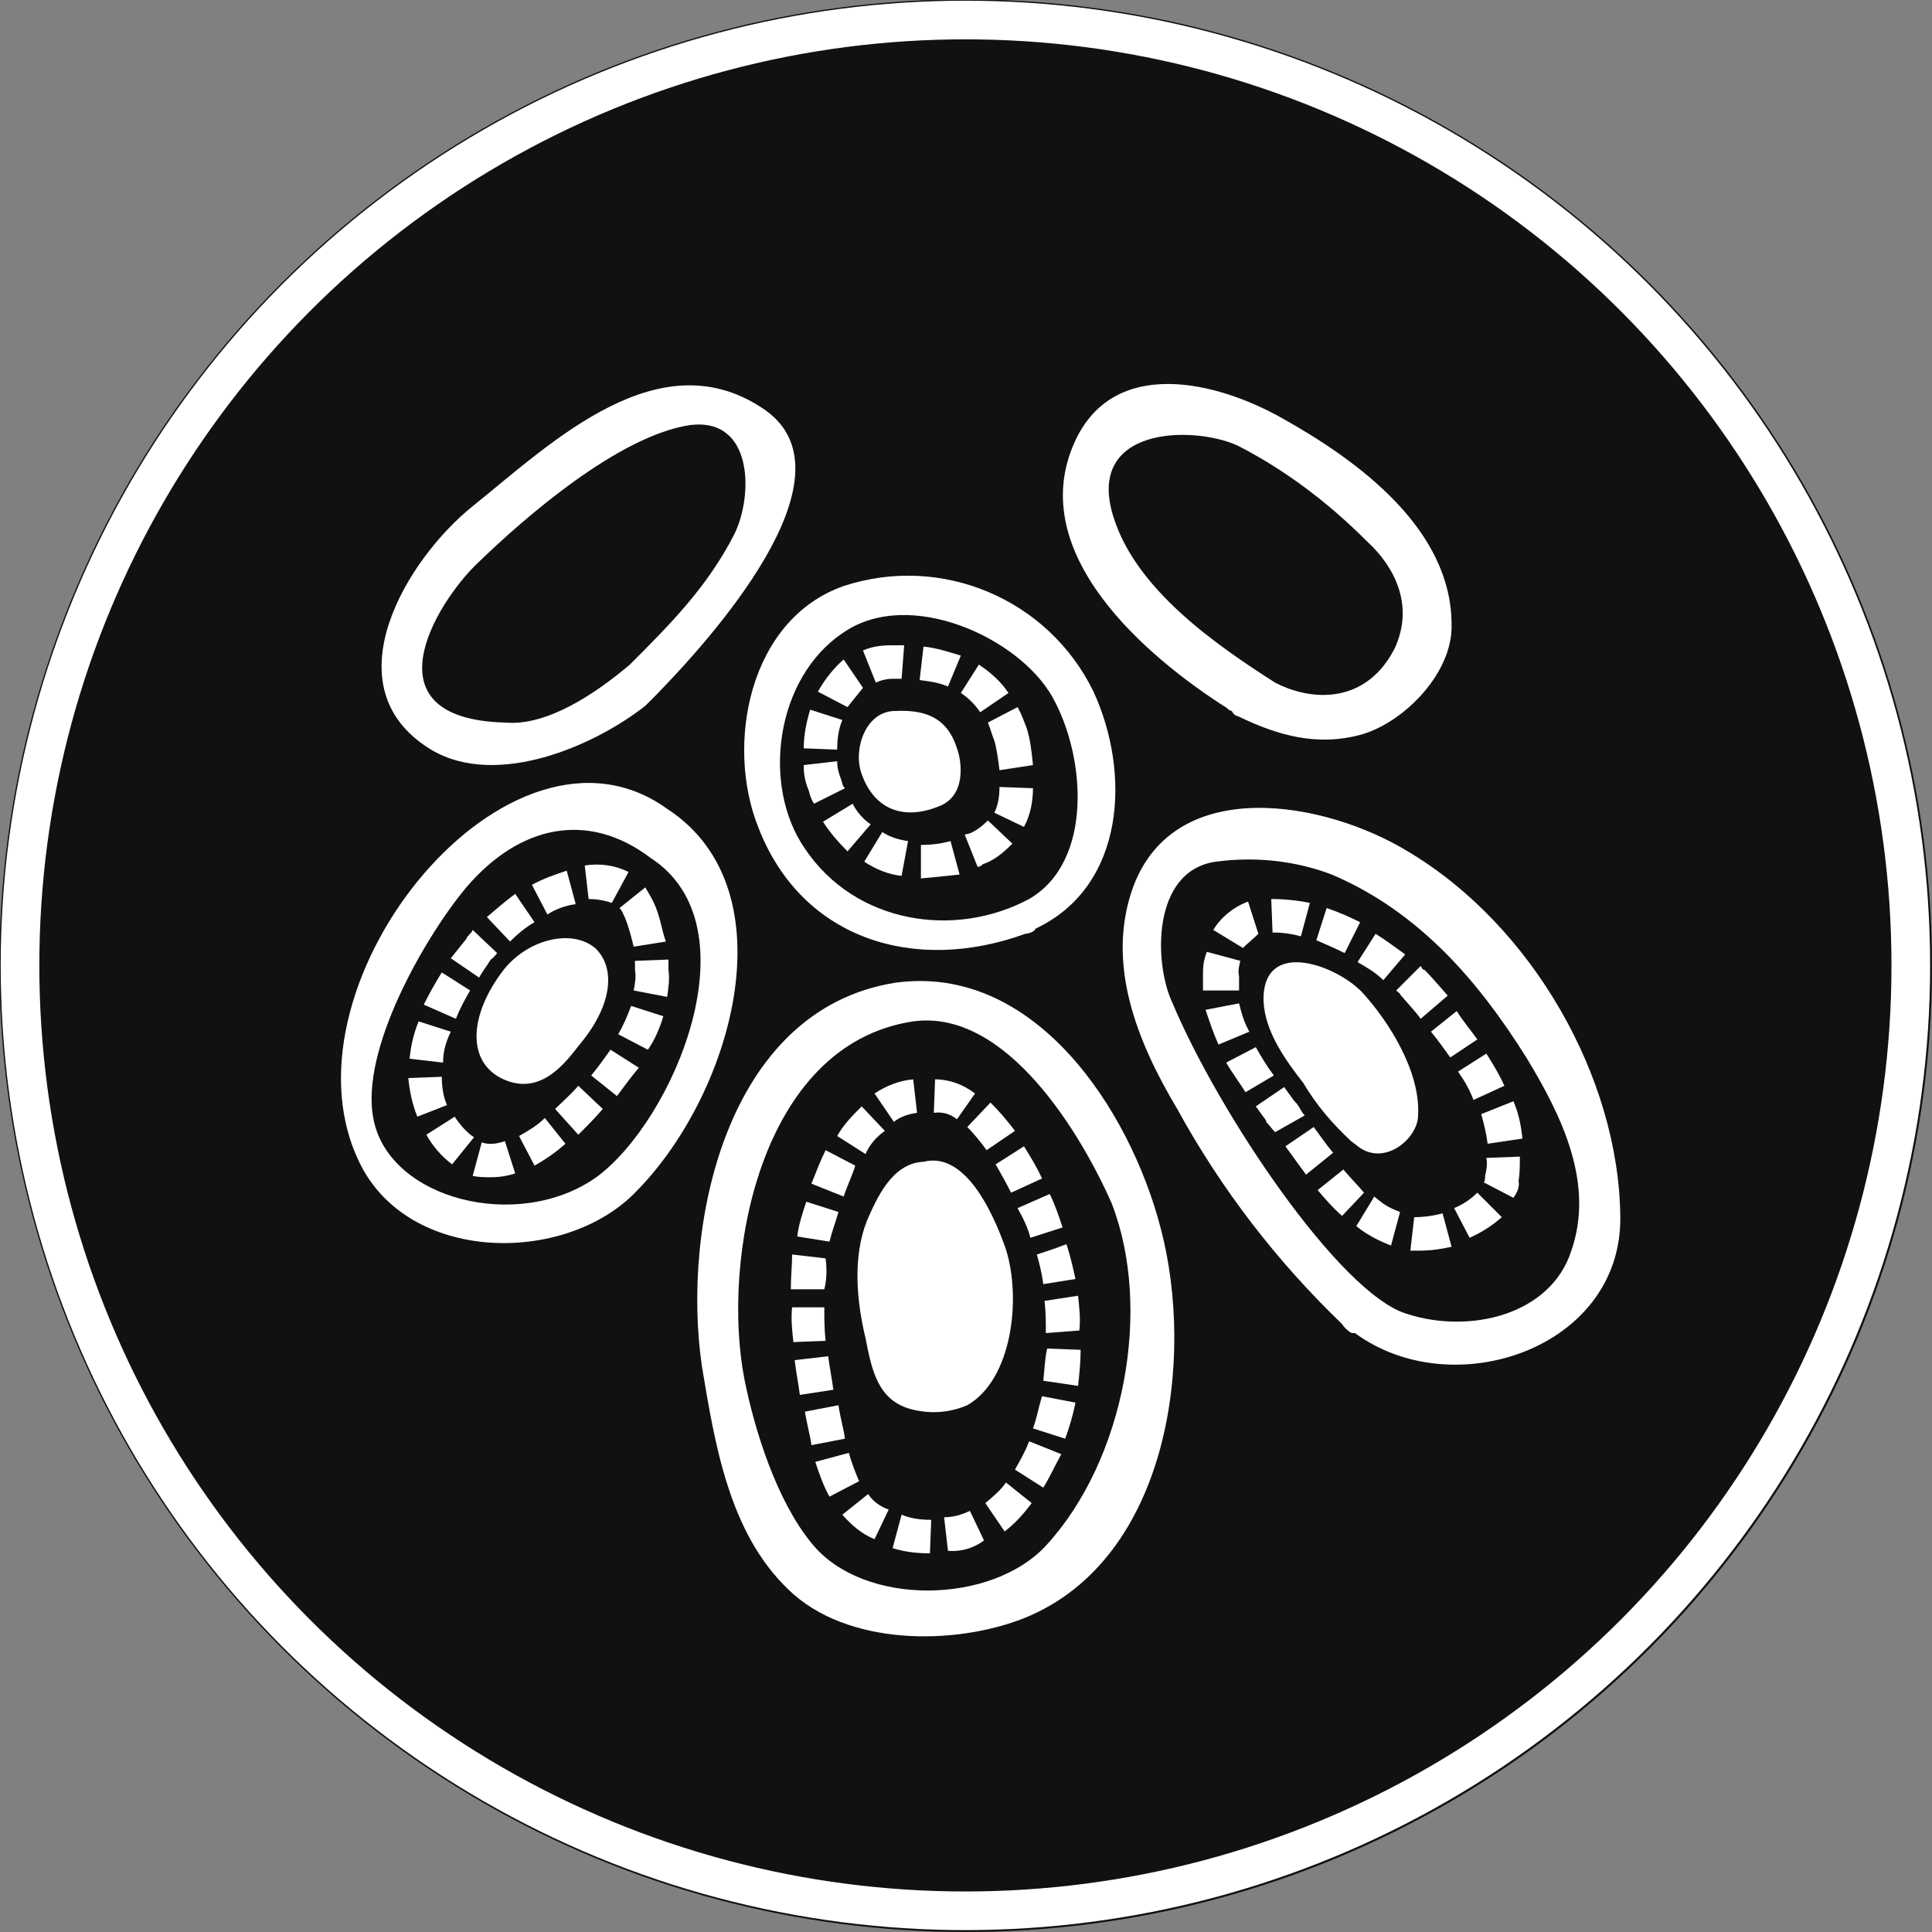 <?xml version="1.0" encoding="utf-8"?>
<!-- Generator: Adobe Illustrator 27.1.1, SVG Export Plug-In . SVG Version: 6.00 Build 0)  -->
<svg version="1.1" id="Layer_1" xmlns="http://www.w3.org/2000/svg" xmlns:xlink="http://www.w3.org/1999/xlink" x="0px" y="0px"
	 viewBox="0 0 150 150" style="enable-background:new 0 0 150 150;" xml:space="preserve">
<rect x="0" y="0" width="150" height="150" fill="#808080" stroke="none"/>
<style type="text/css">
	.st0{fill:#111111;}
	.st1{fill:none;stroke:#FFFFFF;stroke-width:3;}
	.st2{fill:#FFFFFF;}
</style>
<circle id="Ellipse_69" class="st0" cx="75" cy="75" r="75"/>
<g id="Ellipse_70" transform="translate(930.154 1042.154)">
	<circle class="st0" cx="-855.2" cy="-967.2" r="75"/>
	<circle class="st1" cx="-855.2" cy="-967.2" r="73.4"/>
</g>
<path id="Path_744" class="st2" d="M79.6,72.5c-8.5,3.1-17.3,0.5-20.7-8.2c-2.6-6.4-0.8-16.2,6.6-18.8c7.6-2.5,15.9,1,19.4,8.2
	c2.9,6.3,2.5,15.1-4.5,18.4C80.3,72.4,79.7,72.5,79.6,72.5z M79.9,69.8c5-2.9,4.4-11.1,1.8-15.7s-11.1-8.5-16.2-5
	c-5.3,3.5-6.4,11.9-3,16.8C66.4,71.7,74.1,72.9,79.9,69.8L79.9,69.8z"/>
<path id="Path_745" class="st2" d="M96.1,34.6c-3.5-1.6-12-1.5-9.6,5.7C88.3,45.8,94.3,50,99,53c3.1,1.6,7.2,1.5,9.3-2.7
	c1.5-3.3,0-6.3-2.2-8.3C103.1,39,99.8,36.5,96.1,34.6z M105.8,57c-3.5,1-6.6,0.1-9.7-1.4c-0.1,0-0.3-0.1-0.4-0.3s-0.3-0.1-0.4-0.3
	C89,51,79.6,43,83.4,34.4c3-6.8,11.1-4.8,16.2-1.9c5.9,3.3,13.1,8.6,13.1,16C112.8,52.2,109.1,56,105.8,57L105.8,57z"/>
<path id="Path_746" class="st2" d="M48.9,51.6c3.1-3.1,6-6,8.1-10.1c1.5-3,1.5-9.1-3.4-8.5c-5.5,0.8-12.8,7.1-16.6,10.8
	c-3.1,3-8.7,12,2.2,12.3C42.5,56.4,46.3,53.8,48.9,51.6z M50.1,54.8c-4.2,3.3-12.1,6.6-17.1,3.1c-7.2-4.9-1.4-14.5,3.7-18.6
	c6.1-4.9,14.6-13.2,22.8-7.4c7.1,5.2-4.5,17.9-8.6,22.1C50.9,54,50.3,54.6,50.1,54.8z"/>
<path id="Path_747" class="st2" d="M51.8,62.8c9.7,6.3,5,22.5-2.7,30c-5.7,5.5-17.9,5.2-21.4-3C21.6,76.1,39.6,54,51.8,62.8z
	 M46.3,91.4c6-4.4,12.4-19.5,4.2-24.8c-4.9-3.7-10.2-2.5-14.3,2.3c-3.1,3.7-8.3,12.6-7.2,18C30.2,93.1,40.2,95.7,46.3,91.4z"/>
<path id="Path_748" class="st2" d="M70.9,79.3c-12,1.8-14.9,18.6-13.1,27.8c0.8,4,2.5,9.4,5.2,12.7c4,5,14.1,4.8,18.3,0.1
	c6-6.6,8.2-18.3,5-26.5C84,88.2,78.2,78.3,70.9,79.3z M61.2,123.4c-4.6-4.4-5.7-11.3-6.7-17.3c-1.6-10.8,1.8-27.7,15-29.8
	c10.8-1.5,18.2,9.8,20.6,19c2.7,10.1,0.7,25.7-10.5,30.3C74.1,127.8,65.7,127.8,61.2,123.4L61.2,123.4z"/>
<path id="Path_749" class="st2" d="M109.2,102c4.9,1.6,11.2,0.1,12.8-4.9c1.8-5.2-0.7-10.4-3.5-15c-3.7-5.9-8.3-11.3-15.1-14.2
	c-2.9-1.1-6-1.4-9-1c-5,0.7-4.8,7.9-3.4,10.9C94.6,86.4,104,100.4,109.2,102z M104.2,102.8c-5.1-4.9-9.4-10.5-12.8-16.7
	c-3.1-5.2-5.6-11.3-3.4-17.3c3.3-8.7,14.9-6.6,21.3-2.7c9.6,5.7,16.4,17.5,16.5,28.4c0.1,10.2-13,14.6-20.6,9H105
	C104.8,103.5,104.3,103,104.2,102.8L104.2,102.8z"/>
<path id="Path_750" class="st2" d="M105.9,77.2c1.8,2,4.4,5.9,4.2,9.4c0,1.8-2.7,4.1-4.8,2.3l-0.4-0.3c-1.4-1.3-2.7-2.8-3.7-4.5
	c-1.4-1.8-3-4-3.1-6.4C98,72.7,104,75,105.9,77.2z"/>
<path id="Path_751" class="st2" d="M91.6,51.2c0.1,0.1,0.4,0.1,0.5,0.3C91.9,51.4,91.7,51.4,91.6,51.2z"/>
<path id="Path_752" class="st2" d="M91.1,51"/>
<path id="Path_753" class="st2" d="M72.2,120.6c-1,0-1.9-0.1-2.9-0.4l0.7-2.6c0.7,0.3,1.5,0.4,2.3,0.4L72.2,120.6z M73.6,120.4
	l-0.3-2.6c0.7,0,1.4-0.2,2-0.5l1.1,2.3C75.6,120.2,74.6,120.5,73.6,120.4L73.6,120.4z M67.9,119.5c-1-0.4-1.8-1.1-2.5-1.9l2-1.6
	c0.4,0.6,1,1,1.6,1.2L67.9,119.5z M78,118.9l-1.5-2.2c0.6-0.5,1.2-1,1.6-1.6l2,1.6C79.5,117.5,78.8,118.3,78,118.9L78,118.9z
	 M64.4,116.2c-0.5-0.9-0.8-1.8-1.1-2.7l2.6-0.7c0.2,0.7,0.5,1.5,0.8,2.2L64.4,116.2z M81,115.5l-2.2-1.4c0.4-0.7,0.8-1.4,1.1-2.2
	l2.5,1C81.9,113.8,81.5,114.7,81,115.5z M63,112.2c-0.1-0.8-0.4-1.8-0.5-2.6l2.6-0.5c0.1,0.8,0.4,1.8,0.5,2.6L63,112.2z M82.7,111.7
	l-2.5-0.8c0.3-0.8,0.4-1.5,0.7-2.5l2.6,0.5C83.3,109.9,83,110.9,82.7,111.7L82.7,111.7z M62.1,108.3c-0.1-0.8-0.3-1.8-0.4-2.7
	l2.6-0.3c0.1,0.8,0.3,1.8,0.4,2.6L62.1,108.3z M83.7,107.6l-2.7-0.4c0.1-0.8,0.1-1.6,0.3-2.5l2.6,0.1
	C83.9,105.8,83.8,106.7,83.7,107.6z M61.6,104.2c-0.1-0.9-0.2-1.8-0.1-2.7H64c0,0.9,0,1.7,0.1,2.6L61.6,104.2z M81.2,103.5
	c0-0.8,0-1.6-0.1-2.5l2.6-0.4c0.1,0.9,0.2,1.8,0.1,2.7L81.2,103.5z M64,100.1h-2.6c0-1,0.1-1.9,0.1-2.7l2.6,0.3
	C64.2,98.5,64.2,99.3,64,100.1L64,100.1z M81,99.7c-0.1-0.8-0.3-1.6-0.5-2.3l1.2-0.4l1.2-0.4L81.6,97l1.2-0.4
	c0.3,0.9,0.5,1.8,0.7,2.7L81,99.7z M64.4,96.4L61.9,96c0.1-0.9,0.4-1.8,0.7-2.7l2.5,0.8C64.9,94.8,64.6,95.6,64.4,96.4z M80,96.1
	c-0.2-0.8-0.6-1.6-1-2.3l2.5-1.1c0.4,0.8,0.7,1.7,1,2.6L80,96.1z M65.5,92.9l-2.5-1c0.4-1,0.7-1.8,1.1-2.6l2.3,1.2
	C66.2,91.2,65.8,92,65.5,92.9z M78.5,92.6c-0.4-0.8-0.8-1.5-1.2-2.2l2.2-1.4c0.5,0.8,1,1.6,1.4,2.5L78.5,92.6z M67.2,89.6L65,88.2
	c0.5-0.9,1.2-1.6,1.9-2.3l1.8,1.9C68,88.3,67.5,88.9,67.2,89.6L67.2,89.6z M76.6,89.3c-0.5-0.7-1.1-1.4-1.5-1.8l1.8-1.9
	c0.7,0.7,1.3,1.4,1.9,2.2L76.6,89.3z M69.4,87.1l-1.5-2.2c0.9-0.6,1.9-1,3-1.1l0.3,2.6C70.5,86.5,69.9,86.7,69.4,87.1L69.4,87.1z
	 M74.3,86.9c-0.5-0.4-1.1-0.6-1.8-0.5l0.1-2.6c1.1,0,2.2,0.4,3.1,1.1L74.3,86.9z"/>
<path id="Path_754" class="st2" d="M74.3,58.1c0.4,1.1,0.7,3.7-1.4,4.5c-2.7,1.1-5,0.3-6-2.5c-0.7-1.9,0.3-4.9,2.6-4.9
	C71.7,55.1,73.5,55.6,74.3,58.1z"/>
<path id="Path_755" class="st2" d="M46.2,73.6c1.6,1.5,1.4,4.4-1.2,7.5c-1.1,1.4-3,4-5.9,2.7s-2.7-5,0-8.5
	C41,72.9,44.4,72.1,46.2,73.6z"/>
<path id="Path_756" class="st2" d="M78.1,97c1.2,3.8,0.5,10.1-3,12.1c-1.4,0.6-2.9,0.7-4.4,0.3c-2.5-0.7-3-2.9-3.5-5.5
	c-0.7-2.9-1-6.3,0.1-9.1c0.7-1.6,1.9-4.5,4.4-4.6C75.2,89.3,77.4,95,78.1,97z"/>
<path id="Path_757" class="st2" d="M110.2,97.1h-0.7l0.3-2.6c0.7,0,1.5-0.1,2.2-0.3l0.7,2.6C111.8,97,111,97.1,110.2,97.1z
	 M108,96.7c-0.8-0.3-1.6-0.7-2.3-1.2l-0.4-0.3l1.4-2.3l0.5,0.4c0.5,0.4,1,0.6,1.5,0.8L108,96.7z M114.1,96.1l-1.2-2.3
	c0.7-0.3,1.3-0.7,1.8-1.2l1.9,1.9C115.8,95.2,115,95.7,114.1,96.1L114.1,96.1z M104.2,94.4c-0.7-0.6-1.3-1.3-1.9-2l2-1.6
	c0.5,0.6,1.1,1.2,1.6,1.8L104.2,94.4z M117.5,93l-2.3-1.2c0.1-0.1,0.1-0.3,0.1-0.5c0.1-0.4,0.2-0.9,0.1-1.4l2.6-0.1v0.1
	c0,0.6,0,1.2-0.1,1.8C118,92.1,117.8,92.6,117.5,93z M101.4,91.2c-0.5-0.7-1.1-1.5-1.6-2.2l2.2-1.5c0.5,0.7,1,1.4,1.5,2L101.4,91.2z
	 M115.5,88.8c-0.1-0.8-0.3-1.6-0.5-2.3l2.5-1c0.4,0.9,0.6,1.9,0.7,2.9L115.5,88.8z M99,87.9c-0.3-0.3-0.4-0.5-0.7-0.8V87
	c-0.3-0.4-0.5-0.7-0.8-1.1l2.2-1.5c0.3,0.4,0.5,0.7,0.8,1.1l0.1,0.1c0.3,0.3,0.4,0.7,0.7,1L99,87.9z M114.4,85.4
	c-0.3-0.8-0.7-1.5-1.2-2.2l2.2-1.4c0.5,0.8,1,1.6,1.4,2.5L114.4,85.4z M96.7,84.8c-0.5-0.8-1.1-1.6-1.5-2.3l2.3-1.2
	c0.4,0.7,0.8,1.4,1.4,2.2L96.7,84.8z M112.6,82.1c-0.5-0.7-1-1.4-1.5-2l2-1.6c0.5,0.8,1.1,1.5,1.6,2.2L112.6,82.1z M94.6,81.1
	c-0.4-0.9-0.7-1.8-1-2.7l2.6-0.5c0.2,0.8,0.4,1.5,0.8,2.2L94.6,81.1z M110.3,79.1c-0.5-0.7-1.2-1.4-1.6-1.9c0-0.1-0.1-0.1-0.3-0.3
	l1.9-1.9c0.1,0.1,0.1,0.3,0.3,0.3c0.5,0.5,1.1,1.2,1.8,2L110.3,79.1z M93.4,76.9v-1.4c0-0.6,0.1-1.1,0.3-1.6l2.6,0.7
	c-0.1,0.4-0.2,0.8-0.1,1.2v1.1H93.4z M107.4,76.1c-0.6-0.6-1.3-1-2-1.4l1.4-2.2c0.8,0.5,1.6,1.1,2.3,1.6L107.4,76.1z M104.4,74
	c-0.8-0.4-1.5-0.7-2.2-1l0.8-2.5c0.9,0.3,1.8,0.7,2.6,1.1L104.4,74z M96.5,73.6l-2.3-1.4c0.6-1,1.6-1.8,2.7-2.2l0.8,2.5
	C97.3,72.9,96.9,73.2,96.5,73.6L96.5,73.6z M101,72.7c-0.7-0.2-1.4-0.3-2.2-0.3l-0.1-2.6c1,0,2,0.1,3,0.3L101,72.7z"/>
<path id="Path_758" class="st2" d="M71.5,68.2v-2.6c0.8,0,1.6-0.1,2.3-0.3l0.7,2.6C73.6,68,72.6,68.1,71.5,68.2z M70,68
	c-1-0.1-2-0.5-2.9-1.1l1.4-2.3c0.6,0.4,1.3,0.6,2,0.7L70,68z M75.9,67.3l-1-2.5l0.4-0.1c0.5-0.2,1-0.6,1.4-1l1.9,1.8
	c-0.7,0.7-1.4,1.3-2.3,1.6C76.2,67.2,76.1,67.3,75.9,67.3L75.9,67.3z M65.8,66.1c-0.7-0.7-1.4-1.5-1.9-2.3l2.3-1.4
	c0.3,0.6,0.8,1.2,1.4,1.6L65.8,66.1z M79.5,64.2l-2.3-1.1c0.3-0.6,0.4-1.3,0.4-2l2.6,0.1C80.2,62.2,80,63.3,79.5,64.2z M63.2,62.4
	c-0.2-0.3-0.3-0.6-0.4-1c-0.3-0.7-0.4-1.3-0.4-2l2.6-0.3c0,0.5,0.1,0.9,0.3,1.4c0.1,0.3,0.1,0.5,0.3,0.7L63.2,62.4z M77.6,59.8
	c-0.1-0.8-0.2-1.6-0.4-2.3c-0.2-0.5-0.3-0.9-0.5-1.4l2.3-1.2c0.3,0.5,0.5,1.1,0.7,1.6c0.3,0.9,0.4,1.9,0.5,2.9L77.6,59.8z M65,58.2
	l-2.6-0.1c0-1,0.2-2,0.5-3l2.5,0.8C65.1,56.6,65,57.4,65,58.2z M76.1,55.3c-0.4-0.6-0.9-1.1-1.5-1.5l1.4-2.2
	c0.9,0.6,1.7,1.3,2.3,2.2L76.1,55.3z M65.8,54.9l-2.3-1.2c0.5-0.9,1.2-1.8,2-2.5l1.5,2.2C66.6,53.9,66.2,54.4,65.8,54.9z M73.6,53.3
	c-0.7-0.3-1.4-0.4-2.2-0.5l0.3-2.6c1,0.1,1.9,0.4,2.9,0.7L73.6,53.3z M68,53l-1-2.5c0.7-0.3,1.4-0.4,2.2-0.4h1L70,52.7h-0.7
	C68.9,52.7,68.4,52.8,68,53z"/>
<path id="Path_759" class="st2" d="M38.1,91.4c-0.5,0-0.9,0-1.4-0.1l0.7-2.6c0.6,0.2,1.2,0.1,1.8-0.1l0.8,2.5
	C39.4,91.3,38.8,91.4,38.1,91.4z M41.5,90.5l-1.2-2.3c0.7-0.4,1.4-0.8,2-1.4l1.6,2C43,89.6,42.2,90.1,41.5,90.5z M35.1,90.4
	c-0.8-0.6-1.5-1.4-2-2.3l2.2-1.4c0.4,0.6,0.9,1.2,1.5,1.6L35.1,90.4z M44.9,88.1l-1.8-2c0.6-0.6,1.2-1.1,1.8-1.8l1.9,1.8
	C46.2,86.8,45.6,87.4,44.9,88.1z M32.4,86.7c-0.4-1-0.6-2-0.7-3l2.6-0.1c0,0.7,0.1,1.5,0.4,2.2L32.4,86.7z M47.9,85.1l-2-1.6
	c0.5-0.6,1-1.3,1.5-2l2.2,1.4C49,83.6,48.5,84.3,47.9,85.1z M34.4,82.5l-2.6-0.3c0.1-1,0.3-1.9,0.7-2.9l2.5,0.8
	C34.6,80.9,34.4,81.7,34.4,82.5z M50.3,81.5l-2.3-1.2c0.4-0.7,0.7-1.4,1-2.2l2.5,0.8C51.2,79.9,50.8,80.8,50.3,81.5L50.3,81.5z
	 M35.4,79.1L32.9,78c0.4-0.8,0.9-1.7,1.4-2.5l2.2,1.4C36.1,77.6,35.7,78.3,35.4,79.1z M51.8,77.4l-2.6-0.5c0.1-0.5,0.2-1.1,0.1-1.6
	v-0.7l2.6-0.1v0.8C52,76,51.9,76.7,51.8,77.4L51.8,77.4z M37.2,75.9L35,74.4c0.4-0.5,0.8-1,1.2-1.5c0.1-0.3,0.4-0.4,0.5-0.7l1.9,1.8
	c-0.1,0.1-0.3,0.4-0.5,0.5C37.8,75,37.4,75.5,37.2,75.9L37.2,75.9z M49.2,73.5c-0.2-0.8-0.4-1.6-0.7-2.3c-0.1-0.2-0.2-0.5-0.4-0.7
	l2-1.6c0.3,0.5,0.6,1,0.8,1.5c0.4,1,0.5,1.9,0.8,2.7L49.2,73.5z M39.6,73.1l-1.8-1.9c0.7-0.6,1.4-1.2,2.2-1.8l1.5,2.2
	C40.8,72,40.2,72.5,39.6,73.1L39.6,73.1z M42.5,71l-1.2-2.3c0.9-0.5,1.8-0.8,2.7-1.1l0.7,2.6C43.9,70.3,43.1,70.6,42.5,71L42.5,71z
	 M47.5,70.1c-0.6-0.2-1.2-0.3-1.8-0.3l-0.3-2.6c1.2-0.2,2.4,0,3.4,0.5L47.5,70.1z"/>
</svg>
